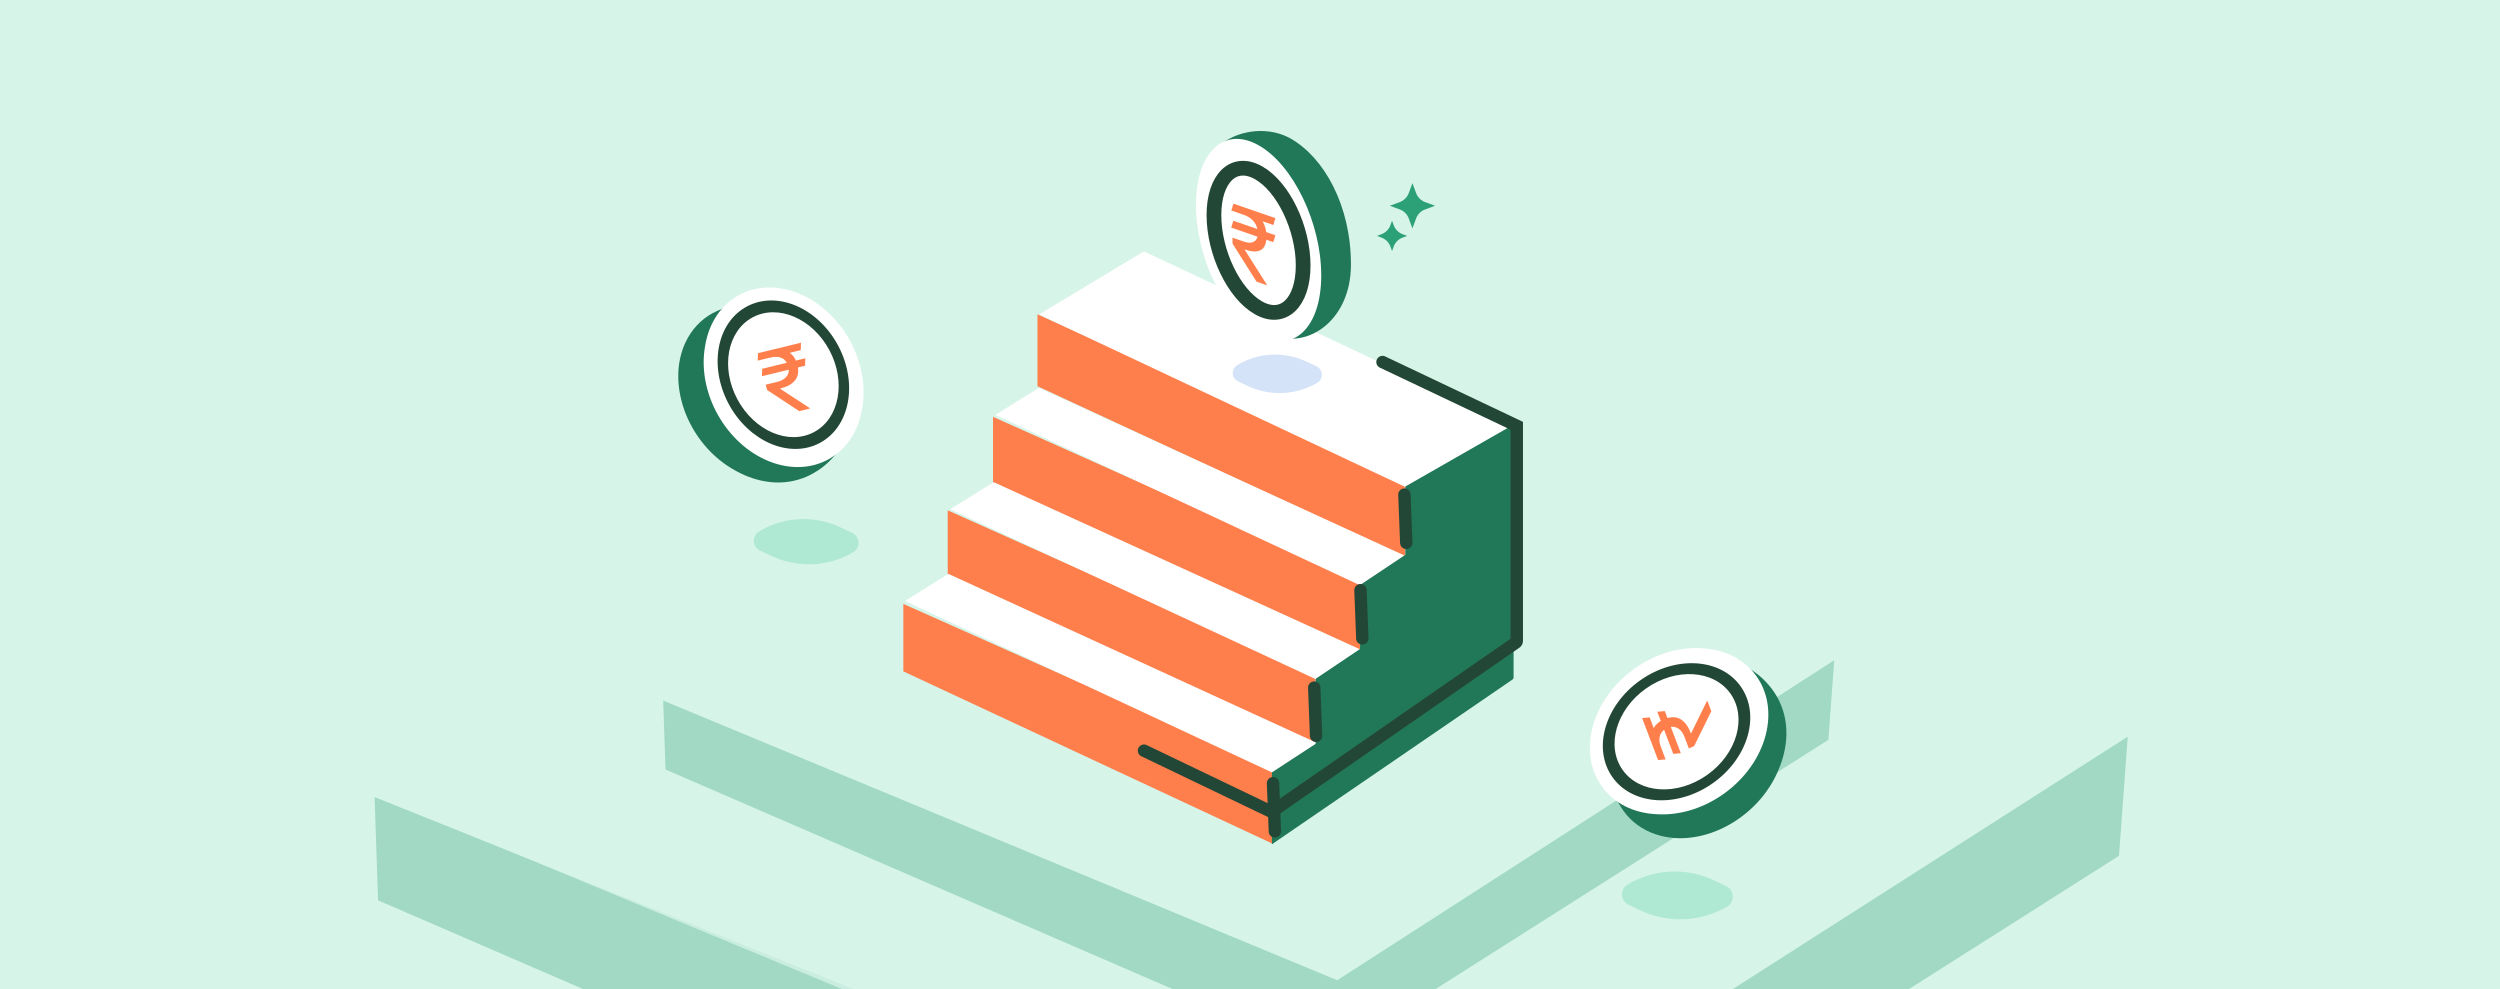 <svg xmlns="http://www.w3.org/2000/svg" width="614" height="243" fill="none" xmlns:v="https://vecta.io/nano"><rect width="100%" height="100%" fill="#333333" stroke="none"/><g clip-path="url(#A)"><g fill="#d7f4e9"><path d="M0 0h614v243H0z"/><path d="M114.327 0h391v243h-391z"/></g><path opacity=".32" d="M92.848 221.117L92 195.764l250.33 100.36 180.247-115.213-2.155 29.279L336.75 326.719 92.848 221.117z" fill="#2ca076"/><path opacity=".74" d="M92.848 195.631L274.547 82.336l247.261 98.563-183.673 116.529L92.848 195.631z" fill="#d7f4e9"/><path opacity=".32" d="M163.448 188.999l-.567-16.934 165.535 68.684 122.076-78.605-1.44 19.557-122.687 77.837-162.917-70.539z" fill="#2ca076"/><path d="M163.448 171.975l121.368-75.677 165.161 65.836-122.686 77.838-163.843-67.997z" fill="#d7f4e9"/><g fill="#2ca076"><path d="M346.893 44.977l.904 2.444a3.74 3.74 0 0 0 2.211 2.21l2.444.904-2.444.904a3.74 3.74 0 0 0-2.211 2.21l-.904 2.444-.904-2.444a3.74 3.74 0 0 0-2.211-2.21l-2.444-.904 2.444-.904a3.74 3.74 0 0 0 2.211-2.21l.904-2.444zm-5.007 9.245l.406 1.097a3.74 3.74 0 0 0 2.211 2.21l1.097.406-1.097.406a3.74 3.74 0 0 0-2.211 2.21l-.406 1.097-.405-1.097a3.74 3.74 0 0 0-2.211-2.21l-1.097-.406 1.097-.406a3.74 3.74 0 0 0 2.211-2.21l.405-1.097z"/></g><g fill="#ff7f4c"><path d="M254.804 94.859V77.19l90.329 41.128v18.468l-90.329-41.927zm-10.919 24.095l.001-16.57 90.24 40.344v18.468l-90.241-42.242zm-11.126 22.958v-16.57l90.336 40.438v18.468l-90.336-42.336zm-10.902 22.983v-16.57l90.813 40.481v18.468l-90.813-42.379z"/></g><path d="M371.688 104.396l-90.761-42.664-25.732 15.503 89.863 42.328 26.63-15.167z" fill="#fff"/><path d="M323.338 89.969l-2.457-1.157a18.07 18.07 0 0 0-17.027.87c-1.544.93-1.43 3.205.199 3.977l2.335 1.106c5.421 2.568 11.755 2.33 16.968-.639l.14-.08a2.3 2.3 0 0 0-.158-4.076z" fill="#d5e3f8"/><g fill="#afe9d4"><path d="M423.932 217.621l-3.054-1.438c-6.792-3.199-14.734-2.794-21.165 1.081-1.92 1.156-1.778 3.984.246 4.943l2.903 1.375a22.85 22.85 0 0 0 21.092-.795l.174-.099a2.86 2.86 0 0 0-.196-5.067zm-214.634-86.747l-2.885-1.359a21.23 21.23 0 0 0-20 1.021c-1.813 1.093-1.68 3.765.234 4.671l2.742 1.299a21.59 21.59 0 0 0 19.93-.751l.165-.094c1.9-1.082 1.792-3.855-.186-4.787z"/></g><g fill="#fff"><path d="M244.45 101.907l10.676-6.652 90.014 41.27-10.676 7.42-90.014-42.038zm-11.08 23.164l10.677-6.652 90.087 41.11-10.677 7.42-90.087-41.878zM222.259 147.6l10.676-6.651 90.751 41.631-10.677 7.42-90.75-42.4z"/></g><path d="M312.376 189.697v17.658l59.129-40.488c.144-.098.23-.261.23-.436v-62.153l-26.578 15.205v16.779l-11.131 7.42v15.701l-10.903 7.327v15.968l-10.747 7.019z" fill="#217858"/><g stroke="#234736" stroke-width="3.045" stroke-linecap="round"><path d="M345.379 133.317l-.454-11.836m-10.338 35.301l-.454-11.837m-10.9 35.762l-.453-11.837m-9.67 35.324l-.453-11.836"/><path d="M339.548 88.918l32.969 15.652v52.819a.53.53 0 0 1-.227.434l-59.989 41.582-31.334-15.038"/></g><path d="M331.795 64.977c0 14.456-11.774 21.439-20.07 16.764s-16.756-24.062-16.756-36.021 13.666-16.391 21.963-11.716 14.863 16.517 14.863 30.973z" fill="#217858"/><g fill="#fff"><ellipse cx="23.237" cy="23.29" rx="23.237" ry="23.29" transform="matrix(.662 .373 0 1 293.729 27.009)"/><path d="M320.054 65.194c0 9.167-4.907 13.826-10.955 10.418s-10.955-13.597-10.955-22.764 4.907-13.826 10.955-10.418 10.955 13.597 10.955 22.764z" stroke="#234736" stroke-width="3.617"/></g><path d="M313.234 57.776l-.512 1.69-10.336-3.57.512-1.69 10.336 3.57zm-4.633 11.396l-5.892-9.337-.011-1.469 2.717.939c.787.272 1.437.358 1.949.26.52-.104.91-.351 1.17-.742s.39-.885.39-1.484c0-.669-.123-1.299-.368-1.887-.245-.597-.631-1.128-1.158-1.593-.52-.471-1.203-.853-2.05-1.145l-2.94-1.016.523-1.686 2.417.835c1.292.446 2.358 1.023 3.197 1.73.846.702 1.478 1.519 1.893 2.45s.624 1.956.624 3.075c0 .961-.174 1.763-.523 2.407-.342.638-.91 1.037-1.704 1.195-.787.161-1.849.011-3.186-.45l5.48 8.651v.142l-2.528-.873zm4.633-15.603l-.512 1.69-8.331-2.877.512-1.69 8.331 2.877z" fill="#ff7f4c"/><path d="M210.82 100.699c1.248-9.547-4.812-20.011-13.969-24.119l-2.276-1.021c-5.294-2.375-10.847-2.559-15.46-.513l-3.002 1.331c-3.008 1.334-5.471 3.584-7.141 6.524-5.975 10.519-.274 26.314 11.834 32.783l.342.183c4.875 2.604 10.133 3.309 14.743 1.977l.239-.069c1.276-.369 2.488-.884 3.618-1.539l.281-.162c2.019-1.169 3.793-2.708 5.26-4.561l2.305-2.911c1.724-2.177 2.832-4.891 3.226-7.903z" fill="#217858"/><path d="M211.777 100.081c1.915-11.296-5.168-23.874-15.819-28.095s-20.836 1.514-22.751 12.81l-.073.433c-1.914 11.296 5.168 23.874 15.819 28.095s20.837-1.515 22.751-12.81l.073-.433z" fill="#fff"/><path d="M197.779 87.992l-.055 1.827-10.593 2.584.056-1.827 10.592-2.585zm-1.48 12.987l-7.874-5.172-.38-1.331 2.785-.68c.807-.197 1.438-.485 1.894-.864.461-.388.764-.833.91-1.335s.143-1.026-.008-1.571c-.168-.609-.441-1.113-.819-1.51-.38-.405-.876-.67-1.487-.796-.606-.135-1.343-.097-2.21.115l-3.014.735.067-1.83 2.477-.604c1.324-.323 2.469-.399 3.434-.229.97.161 1.767.548 2.392 1.161s1.077 1.428 1.358 2.446c.242.875.28 1.703.114 2.486-.16.774-.592 1.457-1.298 2.05-.697.591-1.731 1.054-3.101 1.388l7.315 4.781.036.129-2.591.632zm.423-16.815l-.056 1.827-8.538 2.083.056-1.827 8.538-2.083z" fill="#ff7f4c"/><path d="M205.818 84.833c4.958 9.249 2.968 19.968-4.445 23.942s-17.441-.304-22.399-9.553-2.967-19.968 4.445-23.941 17.441.303 22.399 9.553zm-24.709 13.245c4.169 7.778 12.603 11.375 18.836 8.033s7.908-12.355 3.738-20.133-12.602-11.375-18.836-8.033-7.907 12.356-3.738 20.134z" fill="#234736"/><path d="M418.197 160.09c-9.774-.063-19.559 7.353-22.551 17.092l-.744 2.421c-1.731 5.631-1.222 11.249 1.417 15.641l1.717 2.857c1.721 2.864 4.296 5.064 7.467 6.379 11.345 4.704 26.546-3.017 31.548-16.026l.142-.367c2.014-5.237 2.066-10.624.147-15.101l-.099-.233c-.531-1.239-1.203-2.396-2.003-3.453l-.2-.262c-1.43-1.888-3.202-3.483-5.253-4.729l-3.221-1.958c-2.41-1.465-5.282-2.241-8.367-2.261z" fill="#217858"/><path d="M417.45 159.196c-11.62-.515-23.407 8.195-26.327 19.454s4.133 20.804 15.754 21.319l.445.02c11.62.515 23.407-8.195 26.327-19.454s-4.134-20.804-15.754-21.319l-.445-.02z" fill="#fff"/><path d="M407.027 174.809l1.848-.173 3.93 10.349-1.848.172-3.93-10.348zm13.27-.134l-4.225 8.58-1.294.55-1.033-2.721c-.299-.788-.668-1.388-1.107-1.8-.449-.416-.935-.666-1.459-.75s-1.052-.016-1.582.204c-.593.246-1.066.584-1.419 1.015-.36.433-.566.966-.616 1.598-.061.627.07 1.365.392 2.212l1.118 2.944-1.852.162-.919-2.42c-.491-1.294-.712-2.437-.661-3.431.041-.998.331-1.849.87-2.555s1.305-1.264 2.295-1.675c.851-.353 1.681-.495 2.49-.426.8.065 1.542.415 2.228 1.051.683.629 1.278 1.613 1.786 2.951l3.901-7.969.126-.052.961 2.532zm-16.994 1.678l1.848-.172 3.167 8.341-1.848.173-3.167-8.342z" fill="#ff7f4c"/><path d="M402.831 167.095c8.698-6.152 19.747-5.488 24.678 1.483s1.877 17.61-6.822 23.762-19.747 5.489-24.677-1.482-1.877-17.61 6.821-23.763zm16.436 23.238c7.315-5.174 9.884-14.121 5.737-19.983s-13.438-6.421-20.753-1.247-9.883 14.121-5.737 19.983 13.439 6.421 20.753 1.247z" fill="#234736"/></g><defs><clipPath id="A"><path fill="#fff" d="M0 0h614v243H0z"/></clipPath></defs></svg>